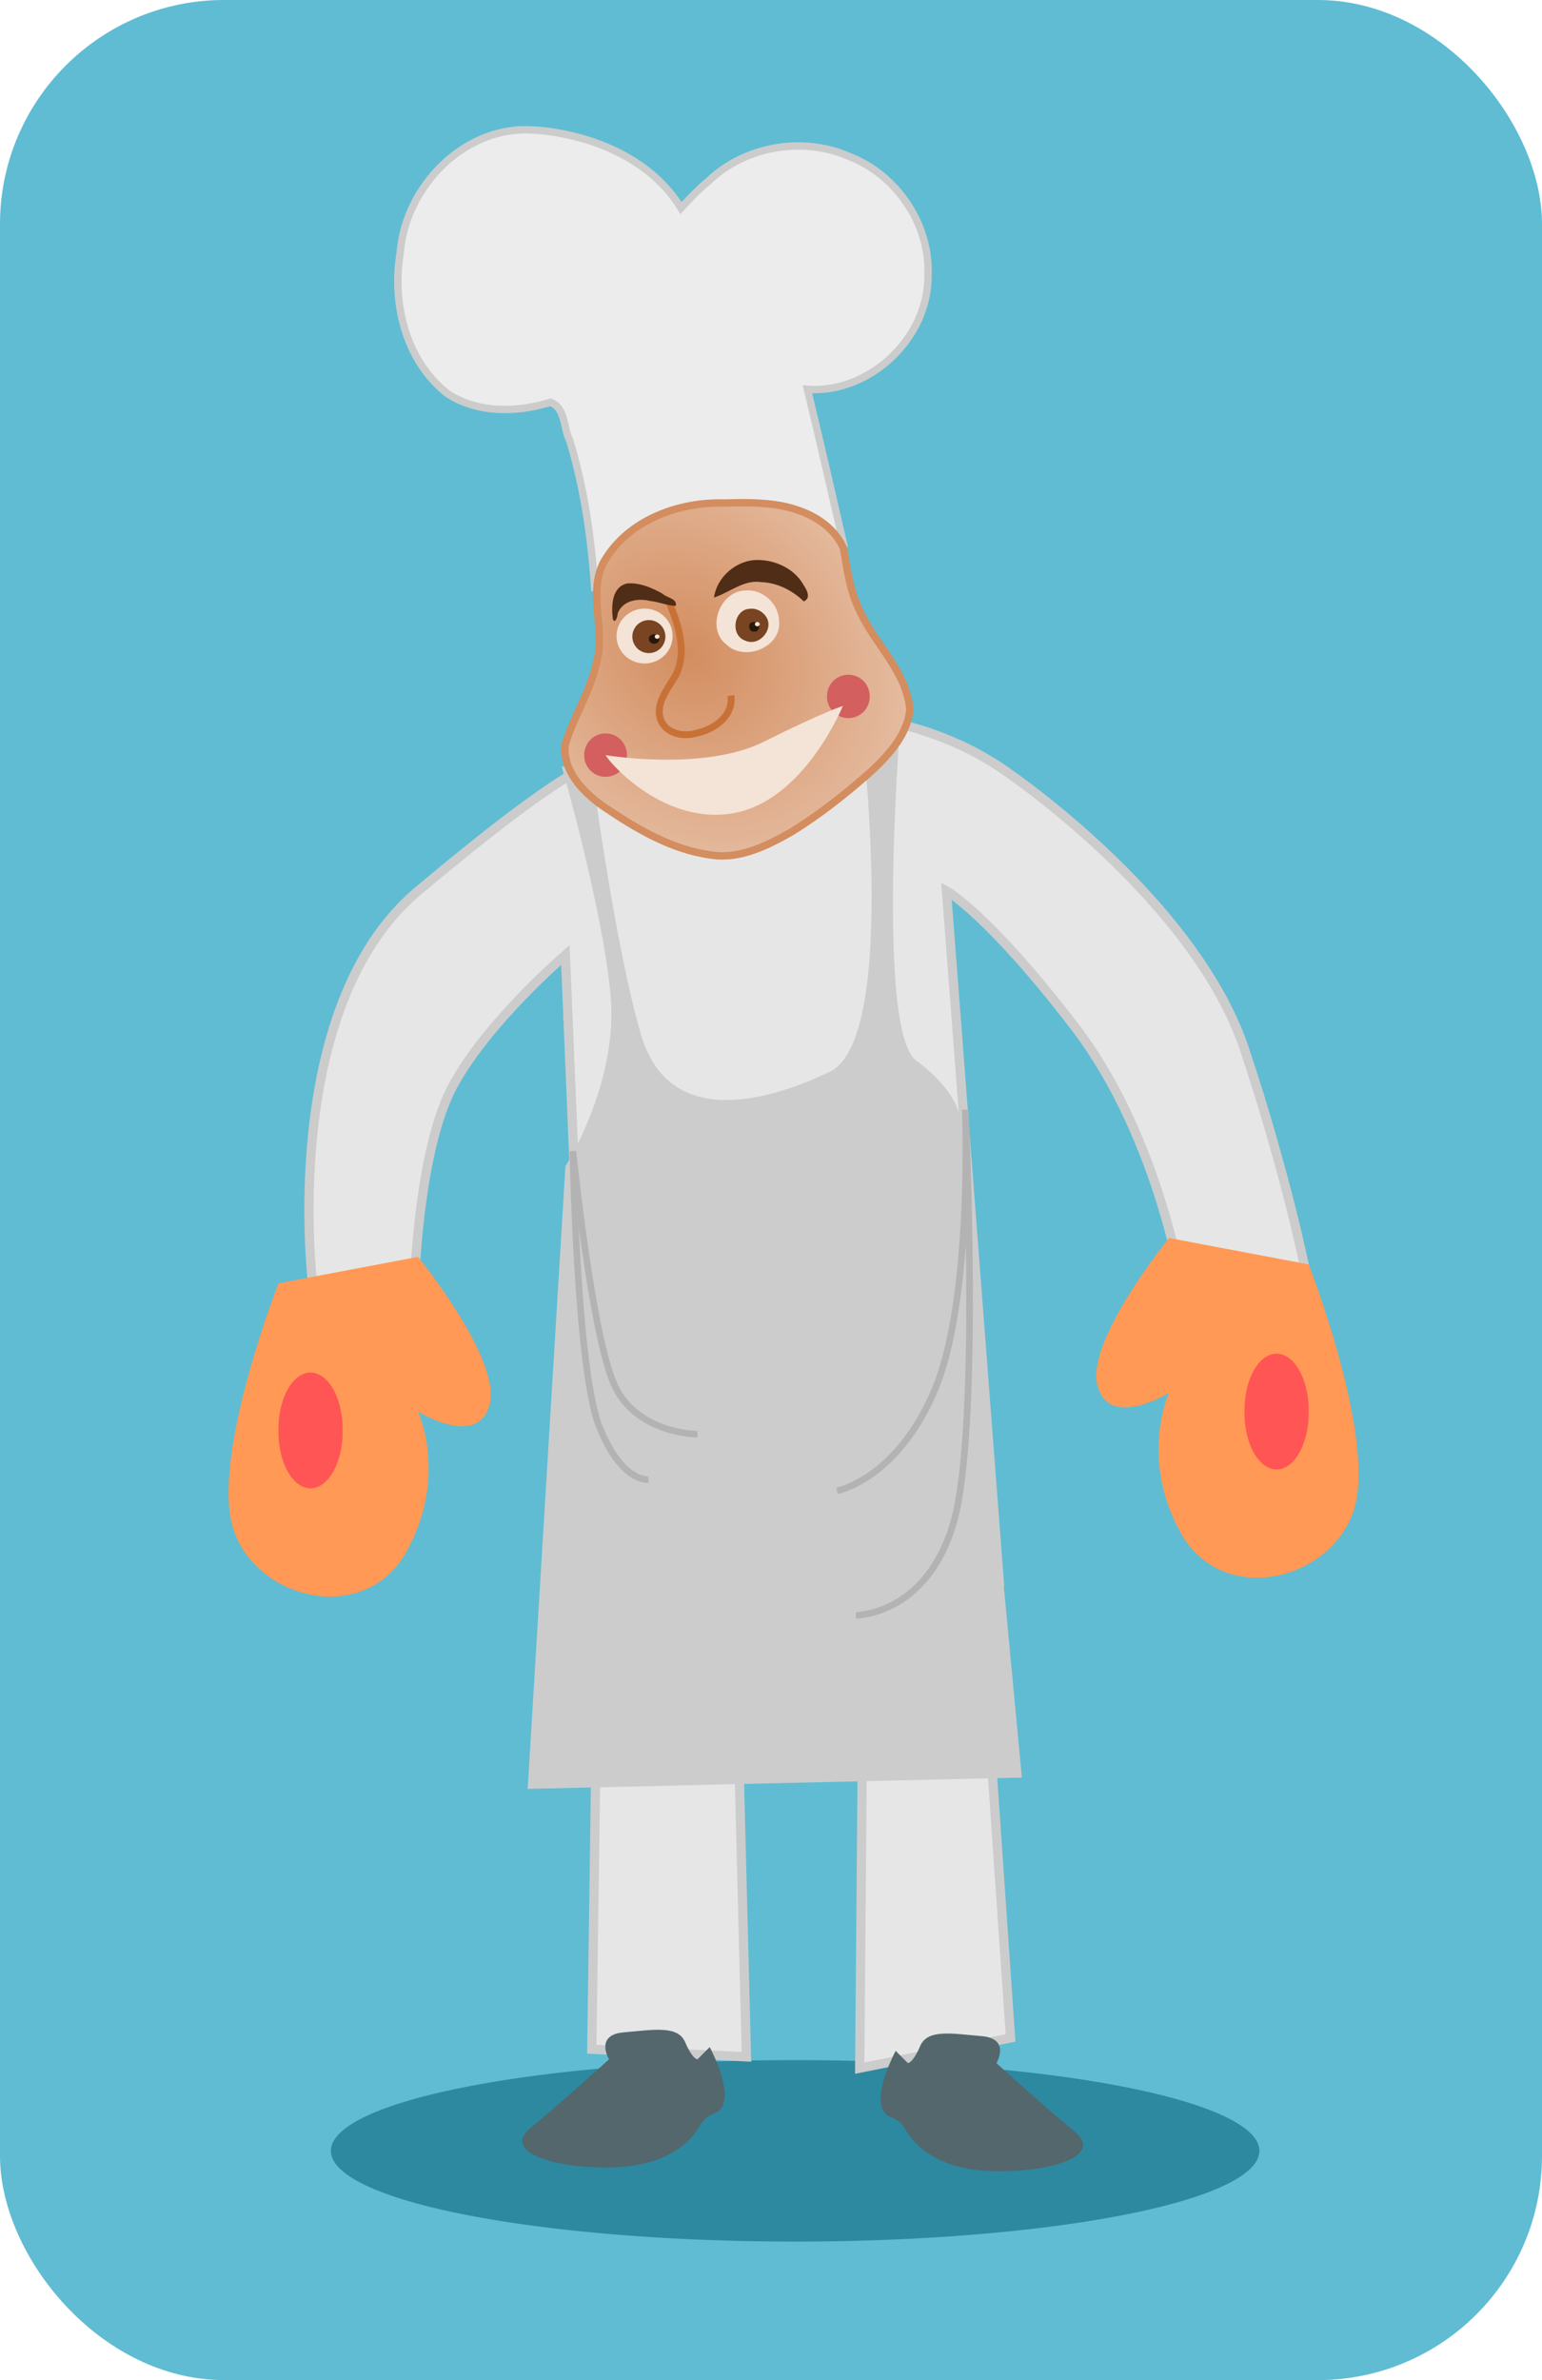 <?xml version="1.0" encoding="UTF-8"?>
<svg version="1.0" viewBox="0 0 583.87 901.06" xmlns="http://www.w3.org/2000/svg">
<defs>
<filter id="a" x="-.475" y="-.475" width="1.951" height="1.951">
<feGaussianBlur stdDeviation="3.202"/>
</filter>
<filter id="c" x="-.089" y="-.696" width="1.179" height="2.391">
<feGaussianBlur stdDeviation="10.54"/>
</filter>
<radialGradient id="b" cx="287.27" cy="261.54" r="67.198" gradientTransform="matrix(-.914 1.013 -1.232 -1.112 865.57 264.78)" gradientUnits="userSpaceOnUse">
<stop stop-color="#d38d5f" offset="0"/>
<stop stop-color="#e9c6af" offset="1"/>
</radialGradient>
</defs>
<g transform="translate(-8.081 -7.864)">
<g transform="translate(-12.122 -10.102)">
<rect x="20.203" y="17.966" width="583.87" height="901.06" ry="84.853" fill="#5fbcd3"/>
<path transform="matrix(1.243 0 0 1.889 -78.013 -716.79)" d="m462.65 820.03a141.42 18.183 0 1 1-282.84 0 141.42 18.183 0 1 1 282.84 0z" fill="#2c89a0" filter="url(#c)"/>
<path d="m352.06 290.38c0.81 0.57-49.19 0.55-74.9 4.84-25.72 4.28-45.74 15.71-98.6 60-52.85 44.28-40 148.56-40 148.56h38.6s1.42-49.99 14.28-74.28c12.85-24.29 42.84-50 42.84-50l10 241.44 2.44-0.06-2.44 172.9 58.56 2.88-4.28-168.6h48.6l-1.44 172.88 57.12-11.44-11.9-172.62 7.62-0.22-20-261.44s15.74 8.58 48.6 51.44c32.85 42.85 41.4 102.84 41.4 102.84l45.72-11.44s-7.13-35.7-22.84-82.84c-15.72-47.14-67.68-89.5-90.91-105.66s-48.47-19.18-48.47-19.18z" fill="#e6e6e6" fill-rule="evenodd" stroke="#ccc" stroke-width="3.5"/>
<path d="m244.29 309.51s8.57 65.71 18.57 100c10 34.28 44.28 27.14 71.43 14.28 27.14-12.86 11.42-137.14 11.42-137.14h15.72s-9.96 121.36 5.71 132.86c21.43 15.71 17.15 30 17.15 30l22.85 241.42-187.14 4.29 14.29-235.71s20-31.43 17.14-64.29-18.57-87.14-18.57-87.14l11.43 1.43z" fill="#ccc" fill-rule="evenodd"/>
<path d="m217.22 67.125c-24.08 1.246-43.75 23.225-45.51 46.725-3.16 19.13 2.23 40.98 18.07 53.24 11.47 7.42 26.23 7.1 38.88 3.16 5.82 2.33 4.78 9.69 7.25 14.42 5.62 18.51 8.28 37.79 9.56 57.05 3.46-19.5 23.86-32.83 43.08-31.16 16.13-0.51 33.64 2.29 46.11 13.19 0.71 1.87 4.83 4.09 5.12 0.97-4.54-19.76-9.14-39.82-13.84-59.34 23.59 1.61 45.85-19.4 45.64-43.07 0.89-19.45-11.94-38.313-30.06-45.192-17.5-7.621-39.24-3.794-53.02 9.377-3.74 3.121-7.16 6.621-10.44 10.255-10.77-17.753-31.53-26.783-51.5-29.189-3.1-0.355-6.22-0.558-9.34-0.436z" fill="#ececec" fill-rule="evenodd" stroke="#ccc" stroke-width="2.8"/>
<path d="m294.81 208.41c-17.6-0.61-36.95 6.47-46.03 22.37-6.15 12 0.84 25.57-2.69 38.06-2.38 10.85-8.59 20.34-11.87 30.85-1.18 9.83 6.56 17.92 13.95 23.23 12.58 8.56 26.22 16.81 41.59 18.79 10.8 1.56 21.04-3.64 30.15-8.82 11-6.78 21.18-14.9 30.81-23.49 6.44-6.16 13.11-13.58 14-22.8-1.29-14.59-13.28-24.71-19.03-37.5-3.66-7.35-4.72-15.61-6.09-23.55-5.23-11.66-18.78-16.34-30.71-17-4.68-0.39-9.39-0.31-14.08-0.14z" fill="url(#b)" fill-rule="evenodd" stroke="#d38d5f" stroke-width="2.8"/>
<path d="m273.25 245.25c0.13 0.27 0.25 0.54 0.37 0.81 3.38 8.36 6.7 18.28 2.72 27-2.87 5.28-8.19 10.95-6 17.38 2.2 5.46 8.82 6.6 13.91 5 6.58-1.37 13.78-6.65 12.69-14.16" fill="none" stroke="#c87137" stroke-width="2.6"/>
<path d="m305.78 230c-7.46 0.64-14.17 6.73-15.25 14.19 6.03-1.93 11.29-6.91 18.05-5.83 6.01 0.23 11.7 3.16 15.98 7.3 3.55-1.66 0.12-5.79-1.18-7.94-4.03-5.4-10.98-8.09-17.6-7.72z" fill="#502d16" fill-rule="evenodd"/>
<path d="m257.72 238.84c-5.94 1.28-6.09 8.61-5.47 13.44 0.81 2.28 1.83-1.01 1.84-2.06 1.83-4.99 7.77-5.89 12.34-4.72 3.22 0.3 6.67 1.85 9.66 1.81 0.59-2.76-3.46-3.02-4.98-4.56-4.08-2.27-8.62-4.27-13.39-3.91z" fill="#502d16" fill-rule="evenodd"/>
<path transform="translate(-5.556 2.02)" d="m308 239.5c-9.73 0.18-15.09 14.6-7.05 20.59 6.91 6.42 20.74 0.87 19.82-9-0.1-6.51-6.23-12.26-12.77-11.59z" fill="#f4e3d7"/>
<path transform="matrix(.894 0 0 .894 -11.842 34.086)" d="m320.72 251.31a11.869 11.617 0 1 1-23.74 0 11.869 11.617 0 1 1 23.74 0z" fill="#f4e3d7"/>
<path d="m349.51 281.62a8.081 8.081 0 1 1-16.16 0 8.081 8.081 0 1 1 16.16 0z" fill="#d35f5f" filter="url(#a)"/>
<path transform="translate(-91.924 22.223)" d="m349.51 281.62a8.081 8.081 0 1 1-16.16 0 8.081 8.081 0 1 1 16.16 0z" fill="#d35f5f" filter="url(#a)"/>
<path d="m249.57 303.86s37.27 6.22 59.85-5.08c22.59-11.29 29.93-13.55 29.93-13.55s-14.68 36.14-41.78 40.66c-27.11 4.51-48-20.9-48-22.03z" fill="#f4e3d7" fill-rule="evenodd"/>
<path transform="translate(2.5 .714)" d="m301.69 247.72c-6.21 0.17-7.68 10.12-1.74 12.09 5.43 2.45 11.42-4.91 7.43-9.62-1.34-1.67-3.53-2.74-5.69-2.47z" fill="#784421"/>
<path transform="translate(-36.429 5)" d="m308.57 253.97a6.25 6.25 0 1 1-12.5 0 6.25 6.25 0 1 1 12.5 0z" fill="#784421"/>
<path transform="matrix(.691 0 0 1.002 93.987 -.488)" d="m305.88 253.47c-3.37-0.03-2.37 4.15 0.59 3.53 3.01 0.6 3.88-3.57 0.56-3.53-0.38-0.04-0.77-0.03-1.15 0z" fill="#28170b"/>
<path transform="matrix(.691 0 0 1.002 56.13 4.155)" d="m309.35 255.22a2.889 1.786 0 1 1-5.78 0 2.889 1.786 0 1 1 5.78 0z" fill="#28170b"/>
<path transform="matrix(.312 0 0 .452 211.33 138.9)" d="m309.35 255.22a2.889 1.786 0 1 1-5.78 0 2.889 1.786 0 1 1 5.78 0z" fill="#ffe6d5"/>
<path transform="matrix(.312 0 0 .452 173.41 143.63)" d="m309.35 255.22a2.889 1.786 0 1 1-5.78 0 2.889 1.786 0 1 1 5.78 0z" fill="#ffe6d5"/>
<path d="m250.8 797.61s-5.58-9.3 5.58-10.23 20.46-2.79 23.25 3.72 4.65 6.51 4.65 6.51l4.65-4.65s6.51 12.09 5.58 19.53-5.58 3.72-9.3 10.23-13.02 15.81-35.34 15.81c-22.33 0-39.07-6.51-28.84-14.88s29.77-26.04 29.77-26.04z" fill="#53676c" fill-rule="evenodd"/>
<path d="m397.48 799.04s5.58-9.3-5.58-10.23-20.47-2.79-23.26 3.72-4.65 6.51-4.65 6.51l-4.65-4.65s-6.51 12.09-5.58 19.53 5.58 3.72 9.3 10.23 13.02 15.81 35.35 15.81c22.32 0 39.06-6.51 28.83-14.88s-29.76-26.04-29.76-26.04z" fill="#53676c" fill-rule="evenodd"/>
<path d="m337.14 582.36s22.86-4.28 37.15-38.57c14.28-34.28 11.42-105.71 11.42-105.71s5.72 120-4.28 155.71c-10 35.72-37.14 35.72-37.14 35.72" fill="none" stroke="#b3b3b3" stroke-width="2.5"/>
<path d="m284.29 560.93s-22.86 0-31.43-18.57-15.72-88.57-15.72-88.57 1.43 82.86 10 104.29 18.57 20 18.57 20" fill="none" stroke="#b3b3b3" stroke-width="2.5"/>
<path d="m462.86 486.65s-31.43 38.57-27.15 55.71c4.29 17.15 27.15 2.86 27.15 2.86s-11.43 24.29 4.28 52.86c15.72 28.57 57.15 18.57 65.72-8.57 8.57-27.15-17.15-92.86-17.15-92.86l-52.85-10z" fill="#f95" fill-rule="evenodd"/>
<path d="m515.71 552.36a12.143 21.429 0 1 1-24.28 0 12.143 21.429 0 1 1 24.28 0z" fill="#f55"/>
<g transform="matrix(-1 0 0 1 641.35 7.143)">
<path d="m462.86 486.65s-31.43 38.57-27.15 55.71c4.29 17.15 27.15 2.86 27.15 2.86s-11.43 24.29 4.28 52.86c15.72 28.57 57.15 18.57 65.72-8.57 8.57-27.15-17.15-92.86-17.15-92.86l-52.85-10z" fill="#f95" fill-rule="evenodd"/>
<path d="m515.71 552.36a12.143 21.429 0 1 1-24.28 0 12.143 21.429 0 1 1 24.28 0z" fill="#f55"/>
</g>
</g>
</g>
</svg>
